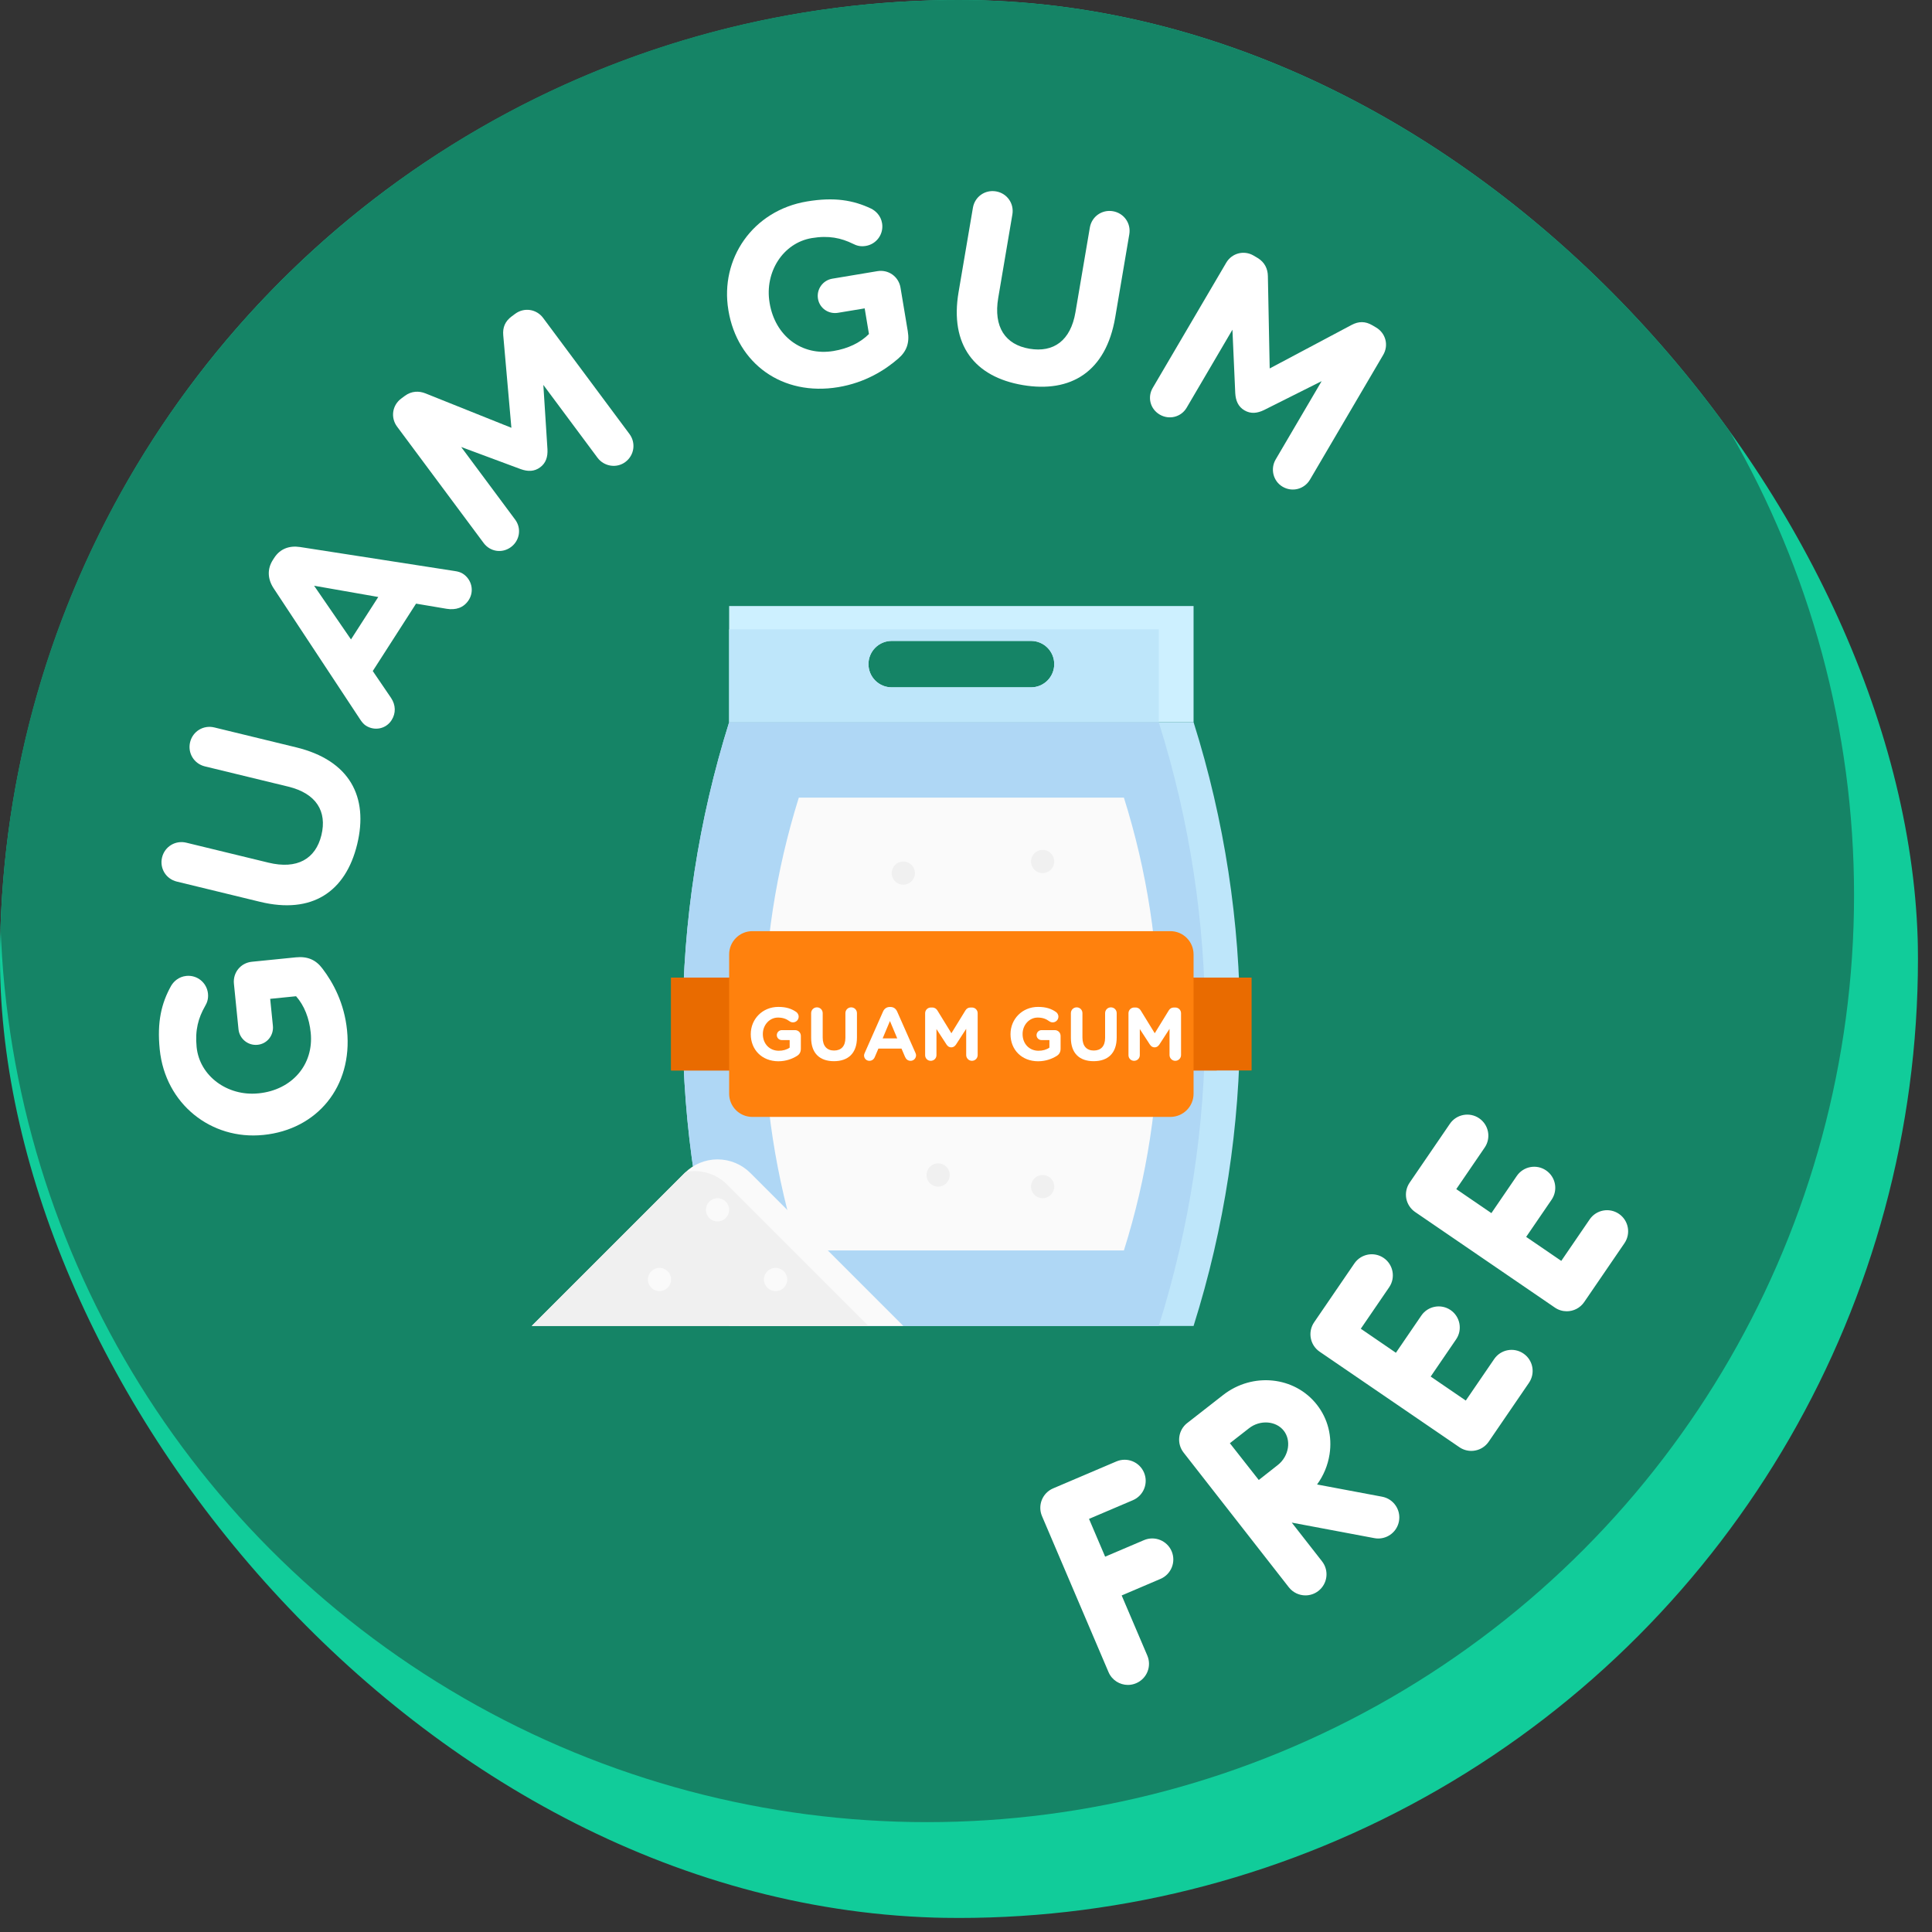 <svg width="52" height="52" viewBox="0 0 52 52" fill="none" xmlns="http://www.w3.org/2000/svg">
<rect x="0" y="0" width="52" height="52" fill="#333333" stroke="none"/>
<g clip-path="url(#clip0_1712_5099)">
<circle cx="25.811" cy="25.811" r="25.811" fill="#11CC9A"/>
<circle cx="24.951" cy="24.092" r="24.951" fill="#158466"/>
</g>
<path d="M30.79 41.453L29.745 41.898L29.311 40.881L30.492 40.378C30.78 40.255 30.914 39.922 30.791 39.634C30.669 39.346 30.336 39.212 30.047 39.335L28.345 40.06C28.206 40.119 28.097 40.231 28.041 40.37C27.985 40.51 27.986 40.666 28.045 40.805L29.836 45.005C29.928 45.221 30.138 45.35 30.358 45.35C30.432 45.35 30.508 45.335 30.58 45.304C30.869 45.181 31.003 44.848 30.88 44.56L30.19 42.942L31.235 42.496C31.523 42.373 31.657 42.04 31.535 41.752C31.412 41.464 31.079 41.33 30.79 41.453ZM41.004 36.431C40.746 36.254 40.393 36.32 40.216 36.579L39.452 37.696L38.507 37.05L39.191 36.049C39.368 35.791 39.301 35.438 39.043 35.261C38.784 35.084 38.431 35.151 38.255 35.409L37.571 36.41L36.626 35.763L37.39 34.646C37.566 34.388 37.5 34.035 37.242 33.858C36.983 33.681 36.63 33.747 36.453 34.006L35.369 35.591C35.193 35.85 35.259 36.203 35.517 36.38L39.28 38.952C39.375 39.017 39.487 39.051 39.6 39.051C39.635 39.051 39.67 39.048 39.705 39.041C39.853 39.014 39.983 38.928 40.068 38.804L41.152 37.219C41.329 36.96 41.263 36.607 41.004 36.431ZM43.575 32.672C43.316 32.495 42.963 32.561 42.786 32.82L42.022 33.937L41.077 33.291L41.761 32.291C41.938 32.032 41.872 31.679 41.613 31.502C41.355 31.325 41.002 31.392 40.825 31.65L40.141 32.651L39.196 32.005L39.96 30.887C40.137 30.629 40.071 30.276 39.812 30.099C39.553 29.922 39.2 29.989 39.024 30.247L37.94 31.832C37.855 31.957 37.823 32.109 37.85 32.257C37.878 32.405 37.964 32.536 38.088 32.621L41.85 35.194C41.948 35.261 42.059 35.293 42.17 35.293C42.351 35.293 42.529 35.206 42.639 35.045L43.723 33.46C43.899 33.201 43.833 32.849 43.575 32.672ZM37.653 40.946C37.602 41.219 37.364 41.409 37.096 41.409C37.062 41.409 37.026 41.406 36.991 41.399L34.768 40.981L35.583 42.024C35.776 42.271 35.732 42.627 35.485 42.82C35.381 42.901 35.258 42.94 35.136 42.94C34.968 42.94 34.801 42.865 34.689 42.722L31.857 39.097C31.664 38.851 31.707 38.494 31.954 38.301L31.956 38.3L32.919 37.548C33.714 36.926 34.848 37.044 35.446 37.81C35.739 38.185 35.86 38.658 35.785 39.143C35.739 39.44 35.623 39.717 35.449 39.955L37.2 40.284C37.508 40.342 37.711 40.639 37.653 40.946ZM34.553 38.508C34.343 38.24 33.914 38.209 33.617 38.442L33.102 38.844C33.254 39.037 33.413 39.24 33.49 39.338C33.58 39.454 33.735 39.65 33.88 39.834C34.068 39.685 34.271 39.525 34.391 39.432C34.537 39.318 34.636 39.15 34.664 38.969C34.69 38.798 34.651 38.634 34.553 38.508Z" fill="white"/>
<g clip-path="url(#clip1_1712_5099)">
<path d="M32.125 16.312V19.438H19.625V16.312H32.125ZM24 18.5H27.75C27.916 18.5 28.075 18.434 28.192 18.317C28.309 18.2 28.375 18.041 28.375 17.875C28.375 17.709 28.309 17.55 28.192 17.433C28.075 17.316 27.916 17.25 27.75 17.25H24C23.834 17.25 23.675 17.316 23.558 17.433C23.441 17.55 23.375 17.709 23.375 17.875C23.375 18.041 23.441 18.2 23.558 18.317C23.675 18.434 23.834 18.5 24 18.5Z" fill="#CDF0FF"/>
<path d="M31.188 16.938V19.438H19.625V16.938H31.188ZM24 18.5H27.75C27.916 18.5 28.075 18.434 28.192 18.317C28.309 18.2 28.375 18.041 28.375 17.875C28.375 17.709 28.309 17.55 28.192 17.433C28.075 17.316 27.916 17.25 27.75 17.25H24C23.834 17.25 23.675 17.316 23.558 17.433C23.441 17.55 23.375 17.709 23.375 17.875C23.375 18.041 23.441 18.2 23.558 18.317C23.675 18.434 23.834 18.5 24 18.5Z" fill="#BEE6FA"/>
<path d="M19.625 19.438H32.125C33.792 24.726 33.792 30.399 32.125 35.688H19.625C18.8 33.058 18.379 30.318 18.375 27.562C18.38 24.807 18.801 22.067 19.625 19.438Z" fill="#BEE6FA"/>
<path d="M19.625 19.438H31.188C32.854 24.726 32.854 30.399 31.188 35.688H19.625C18.8 33.058 18.379 30.318 18.375 27.562C18.38 24.807 18.801 22.067 19.625 19.438Z" fill="#AFD7F5"/>
<path d="M21.5 21.469H30.25C31.5 25.435 31.5 29.69 30.25 33.656H21.5C20.881 31.684 20.565 29.629 20.562 27.562C20.566 25.496 20.882 23.441 21.5 21.469Z" fill="#FAFAFA"/>
<path d="M28.062 32.25C27.89 32.25 27.75 32.11 27.75 31.938C27.75 31.765 27.89 31.625 28.062 31.625C28.235 31.625 28.375 31.765 28.375 31.938C28.375 32.11 28.235 32.25 28.062 32.25Z" fill="#F0F0F0"/>
<path d="M24.312 23.812C24.14 23.812 24 23.673 24 23.5C24 23.327 24.14 23.188 24.312 23.188C24.485 23.188 24.625 23.327 24.625 23.5C24.625 23.673 24.485 23.812 24.312 23.812Z" fill="#F0F0F0"/>
<path d="M28.062 23.5C27.89 23.5 27.75 23.36 27.75 23.188C27.75 23.015 27.89 22.875 28.062 22.875C28.235 22.875 28.375 23.015 28.375 23.188C28.375 23.36 28.235 23.5 28.062 23.5Z" fill="#F0F0F0"/>
<path d="M25.25 31.938C25.077 31.938 24.938 31.798 24.938 31.625C24.938 31.452 25.077 31.312 25.25 31.312C25.423 31.312 25.562 31.452 25.562 31.625C25.562 31.798 25.423 31.938 25.25 31.938Z" fill="#F0F0F0"/>
<path d="M33.687 26.312H18.063V28.812H33.687V26.312Z" fill="#E96B00"/>
<path d="M32.75 26.312H18.063V28.812H32.75V26.312Z" fill="#E96B00"/>
<path d="M14.312 35.687H24.312L20.196 31.571C19.962 31.337 19.644 31.205 19.312 31.205C18.981 31.205 18.663 31.337 18.429 31.571L14.312 35.687Z" fill="#FAFAFA"/>
<path d="M23.375 35.688H14.312L18.429 31.571C18.441 31.559 18.456 31.551 18.468 31.54C18.666 31.504 18.87 31.517 19.062 31.576C19.254 31.636 19.429 31.742 19.571 31.884L23.375 35.688Z" fill="#F0F0F0"/>
<path d="M19.312 32.875C19.14 32.875 19 32.735 19 32.562C19 32.39 19.14 32.25 19.312 32.25C19.485 32.25 19.625 32.39 19.625 32.562C19.625 32.735 19.485 32.875 19.312 32.875Z" fill="#FAFAFA"/>
<path d="M17.75 34.75C17.577 34.75 17.438 34.61 17.438 34.438C17.438 34.265 17.577 34.125 17.75 34.125C17.923 34.125 18.062 34.265 18.062 34.438C18.062 34.61 17.923 34.75 17.75 34.75Z" fill="#FAFAFA"/>
<path d="M20.875 34.75C20.702 34.75 20.562 34.61 20.562 34.438C20.562 34.265 20.702 34.125 20.875 34.125C21.048 34.125 21.188 34.265 21.188 34.438C21.188 34.61 21.048 34.75 20.875 34.75Z" fill="#FAFAFA"/>
<path d="M20.25 25.062H31.5C31.845 25.062 32.125 25.342 32.125 25.688V29.438C32.125 29.783 31.845 30.062 31.5 30.062H20.25C19.905 30.062 19.625 29.783 19.625 29.438V25.688C19.625 25.342 19.905 25.062 20.25 25.062Z" fill="#FF810D"/>
<path d="M30.373 28.4V27.272C30.373 27.185 30.442 27.117 30.528 27.117H30.563C30.63 27.117 30.676 27.151 30.704 27.198L31.08 27.81L31.458 27.195C31.49 27.143 31.535 27.117 31.598 27.117H31.632C31.719 27.117 31.788 27.185 31.788 27.272V28.396C31.788 28.483 31.719 28.552 31.632 28.552C31.547 28.552 31.478 28.481 31.478 28.396V27.691L31.206 28.111C31.173 28.16 31.133 28.19 31.076 28.19C31.02 28.19 30.979 28.16 30.947 28.111L30.678 27.697V28.4C30.678 28.485 30.609 28.552 30.524 28.552C30.439 28.552 30.373 28.485 30.373 28.4Z" fill="white"/>
<path d="M29.435 28.562C29.055 28.562 28.823 28.35 28.823 27.934V27.269C28.823 27.182 28.892 27.113 28.979 27.113C29.066 27.113 29.134 27.182 29.134 27.269V27.926C29.134 28.156 29.249 28.275 29.439 28.275C29.629 28.275 29.744 28.16 29.744 27.936V27.269C29.744 27.182 29.813 27.113 29.9 27.113C29.987 27.113 30.056 27.182 30.056 27.269V27.924C30.056 28.352 29.815 28.562 29.435 28.562Z" fill="white"/>
<path d="M27.941 28.564C27.501 28.564 27.198 28.255 27.198 27.837V27.833C27.198 27.43 27.511 27.101 27.939 27.101C28.154 27.101 28.295 27.15 28.422 27.238C28.453 27.261 28.487 27.303 28.487 27.364C28.487 27.449 28.418 27.517 28.334 27.517C28.289 27.517 28.261 27.501 28.238 27.485C28.154 27.424 28.063 27.388 27.929 27.388C27.703 27.388 27.523 27.588 27.523 27.829V27.833C27.523 28.091 27.701 28.281 27.951 28.281C28.065 28.281 28.166 28.253 28.245 28.197V27.994H28.034C27.96 27.994 27.899 27.936 27.899 27.861C27.899 27.786 27.96 27.726 28.034 27.726H28.39C28.477 27.726 28.546 27.794 28.546 27.881V28.225C28.546 28.316 28.511 28.378 28.437 28.423C28.321 28.494 28.154 28.564 27.941 28.564Z" fill="white"/>
<path d="M24.9 28.4V27.272C24.9 27.185 24.969 27.117 25.055 27.117H25.09C25.157 27.117 25.203 27.151 25.231 27.198L25.607 27.81L25.985 27.195C26.017 27.143 26.062 27.117 26.125 27.117H26.159C26.246 27.117 26.314 27.185 26.314 27.272V28.396C26.314 28.483 26.246 28.552 26.159 28.552C26.074 28.552 26.005 28.481 26.005 28.396V27.691L25.733 28.111C25.7 28.16 25.66 28.19 25.603 28.19C25.547 28.19 25.506 28.16 25.474 28.111L25.205 27.697V28.4C25.205 28.485 25.136 28.552 25.051 28.552C24.966 28.552 24.9 28.485 24.9 28.4Z" fill="white"/>
<path d="M23.256 28.407C23.256 28.384 23.264 28.362 23.274 28.34L23.767 27.226C23.801 27.149 23.864 27.103 23.949 27.103H23.967C24.052 27.103 24.112 27.149 24.147 27.226L24.64 28.34C24.65 28.362 24.656 28.382 24.656 28.402C24.656 28.485 24.591 28.552 24.509 28.552C24.436 28.552 24.387 28.51 24.359 28.445L24.264 28.223H23.642L23.543 28.455C23.516 28.516 23.464 28.552 23.399 28.552C23.318 28.552 23.256 28.487 23.256 28.407ZM23.757 27.948H24.149L23.953 27.481L23.757 27.948Z" fill="white"/>
<path d="M22.445 28.562C22.065 28.562 21.832 28.35 21.832 27.934V27.269C21.832 27.182 21.901 27.113 21.988 27.113C22.075 27.113 22.143 27.182 22.143 27.269V27.926C22.143 28.156 22.259 28.275 22.449 28.275C22.639 28.275 22.754 28.16 22.754 27.936V27.269C22.754 27.182 22.823 27.113 22.91 27.113C22.996 27.113 23.065 27.182 23.065 27.269V27.924C23.065 28.352 22.825 28.562 22.445 28.562Z" fill="white"/>
<path d="M20.951 28.564C20.51 28.564 20.207 28.255 20.207 27.837V27.833C20.207 27.43 20.52 27.101 20.949 27.101C21.163 27.101 21.304 27.15 21.432 27.238C21.462 27.261 21.496 27.303 21.496 27.364C21.496 27.449 21.428 27.517 21.343 27.517C21.298 27.517 21.27 27.501 21.248 27.485C21.163 27.424 21.072 27.388 20.939 27.388C20.712 27.388 20.532 27.588 20.532 27.829V27.833C20.532 28.091 20.71 28.281 20.961 28.281C21.074 28.281 21.175 28.253 21.254 28.197V27.994H21.044C20.969 27.994 20.908 27.936 20.908 27.861C20.908 27.786 20.969 27.726 21.044 27.726H21.399C21.486 27.726 21.555 27.794 21.555 27.881V28.225C21.555 28.316 21.521 28.378 21.446 28.423C21.331 28.494 21.163 28.564 20.951 28.564Z" fill="white"/>
</g>
<path d="M9.341 27.732C9.494 29.25 8.533 30.402 7.091 30.547L7.078 30.548C5.692 30.687 4.448 29.722 4.299 28.245C4.225 27.507 4.343 27.003 4.606 26.533C4.672 26.421 4.806 26.288 5.015 26.267C5.308 26.237 5.568 26.45 5.598 26.743C5.613 26.896 5.567 26.999 5.519 27.081C5.34 27.395 5.246 27.721 5.292 28.181C5.37 28.961 6.122 29.511 6.951 29.428L6.965 29.427C7.856 29.337 8.45 28.658 8.363 27.795C8.324 27.405 8.191 27.066 7.969 26.814L7.272 26.884L7.345 27.609C7.371 27.866 7.19 28.096 6.932 28.121C6.675 28.147 6.445 27.959 6.419 27.702L6.296 26.476C6.266 26.176 6.479 25.916 6.778 25.886L7.962 25.767C8.276 25.735 8.503 25.832 8.682 26.074C8.966 26.447 9.268 27 9.341 27.732Z" fill="white"/>
<path d="M9.613 22.726C9.302 24.005 8.398 24.613 6.997 24.272L4.759 23.728C4.466 23.657 4.291 23.369 4.362 23.077C4.434 22.785 4.721 22.61 5.014 22.681L7.224 23.218C8 23.407 8.495 23.117 8.651 22.477C8.806 21.838 8.513 21.356 7.758 21.172L5.513 20.627C5.221 20.555 5.046 20.268 5.117 19.975C5.188 19.683 5.476 19.508 5.768 19.579L7.972 20.115C9.414 20.466 9.924 21.447 9.613 22.726Z" fill="white"/>
<path d="M9.846 19.53C9.782 19.488 9.732 19.423 9.686 19.352L7.363 15.831C7.204 15.587 7.186 15.317 7.345 15.07L7.379 15.017C7.537 14.77 7.786 14.68 8.075 14.723L12.243 15.37C12.327 15.382 12.397 15.403 12.456 15.44C12.697 15.595 12.771 15.909 12.616 16.15C12.479 16.362 12.265 16.424 12.023 16.386L11.198 16.247L10.033 18.061L10.525 18.784C10.652 18.974 10.66 19.195 10.539 19.384C10.388 19.62 10.082 19.681 9.846 19.53ZM9.447 17.21L10.181 16.068L8.454 15.765L9.447 17.21Z" fill="white"/>
<path d="M13.018 14.616L10.687 11.482C10.508 11.241 10.556 10.908 10.798 10.728L10.893 10.657C11.079 10.519 11.279 10.519 11.454 10.589L13.764 11.514L13.545 9.025C13.526 8.813 13.595 8.648 13.769 8.518L13.865 8.447C14.106 8.267 14.439 8.316 14.619 8.558L16.942 11.681C17.121 11.922 17.072 12.255 16.831 12.435C16.595 12.611 16.258 12.556 16.082 12.32L14.624 10.36L14.735 12.092C14.745 12.294 14.696 12.461 14.538 12.578C14.381 12.695 14.206 12.695 14.016 12.627L12.413 12.031L13.866 13.986C14.042 14.222 13.989 14.549 13.753 14.724C13.517 14.9 13.194 14.852 13.018 14.616Z" fill="white"/>
<path d="M22.562 10.42C21.057 10.671 19.845 9.787 19.606 8.358L19.604 8.344C19.375 6.97 20.257 5.666 21.721 5.422C22.452 5.3 22.963 5.385 23.449 5.616C23.565 5.675 23.707 5.8 23.741 6.007C23.79 6.297 23.594 6.571 23.304 6.619C23.152 6.645 23.047 6.606 22.961 6.563C22.637 6.404 22.305 6.332 21.85 6.408C21.076 6.537 20.576 7.323 20.713 8.145L20.715 8.159C20.863 9.042 21.579 9.59 22.435 9.447C22.822 9.383 23.151 9.228 23.388 8.99L23.273 8.3L22.555 8.419C22.299 8.462 22.058 8.296 22.016 8.041C21.973 7.786 22.146 7.544 22.401 7.501L23.616 7.298C23.913 7.249 24.187 7.444 24.237 7.741L24.433 8.915C24.485 9.226 24.403 9.459 24.173 9.654C23.82 9.961 23.287 10.299 22.562 10.42Z" fill="white"/>
<path d="M27.527 10.364C26.23 10.144 25.559 9.284 25.8 7.863L26.186 5.592C26.236 5.295 26.511 5.101 26.807 5.151C27.104 5.201 27.299 5.476 27.248 5.773L26.868 8.015C26.734 8.802 27.058 9.276 27.707 9.386C28.356 9.496 28.816 9.17 28.946 8.404L29.333 6.126C29.383 5.83 29.657 5.635 29.954 5.685C30.251 5.736 30.446 6.01 30.395 6.307L30.016 8.543C29.767 10.006 28.824 10.584 27.527 10.364Z" fill="white"/>
<path d="M31.026 10.44L33.004 7.071C33.156 6.812 33.482 6.727 33.741 6.879L33.844 6.94C34.043 7.057 34.122 7.241 34.125 7.429L34.174 9.917L36.38 8.745C36.569 8.645 36.748 8.644 36.935 8.754L37.037 8.814C37.297 8.967 37.382 9.292 37.229 9.552L35.259 12.908C35.106 13.168 34.781 13.253 34.521 13.1C34.267 12.951 34.186 12.62 34.335 12.366L35.572 10.259L34.02 11.037C33.838 11.125 33.664 11.144 33.495 11.045C33.326 10.946 33.259 10.784 33.247 10.583L33.171 8.874L31.938 10.975C31.789 11.228 31.466 11.307 31.213 11.158C30.959 11.009 30.877 10.693 31.026 10.44Z" fill="white"/>
<defs>
<clipPath id="clip0_1712_5099">
<rect width="51.623" height="51.623" rx="25.811" fill="white"/>
</clipPath>
<clipPath id="clip1_1712_5099">
<rect width="20" height="20" fill="white" transform="matrix(-1 0 0 1 34 16)"/>
</clipPath>
</defs>
</svg>
